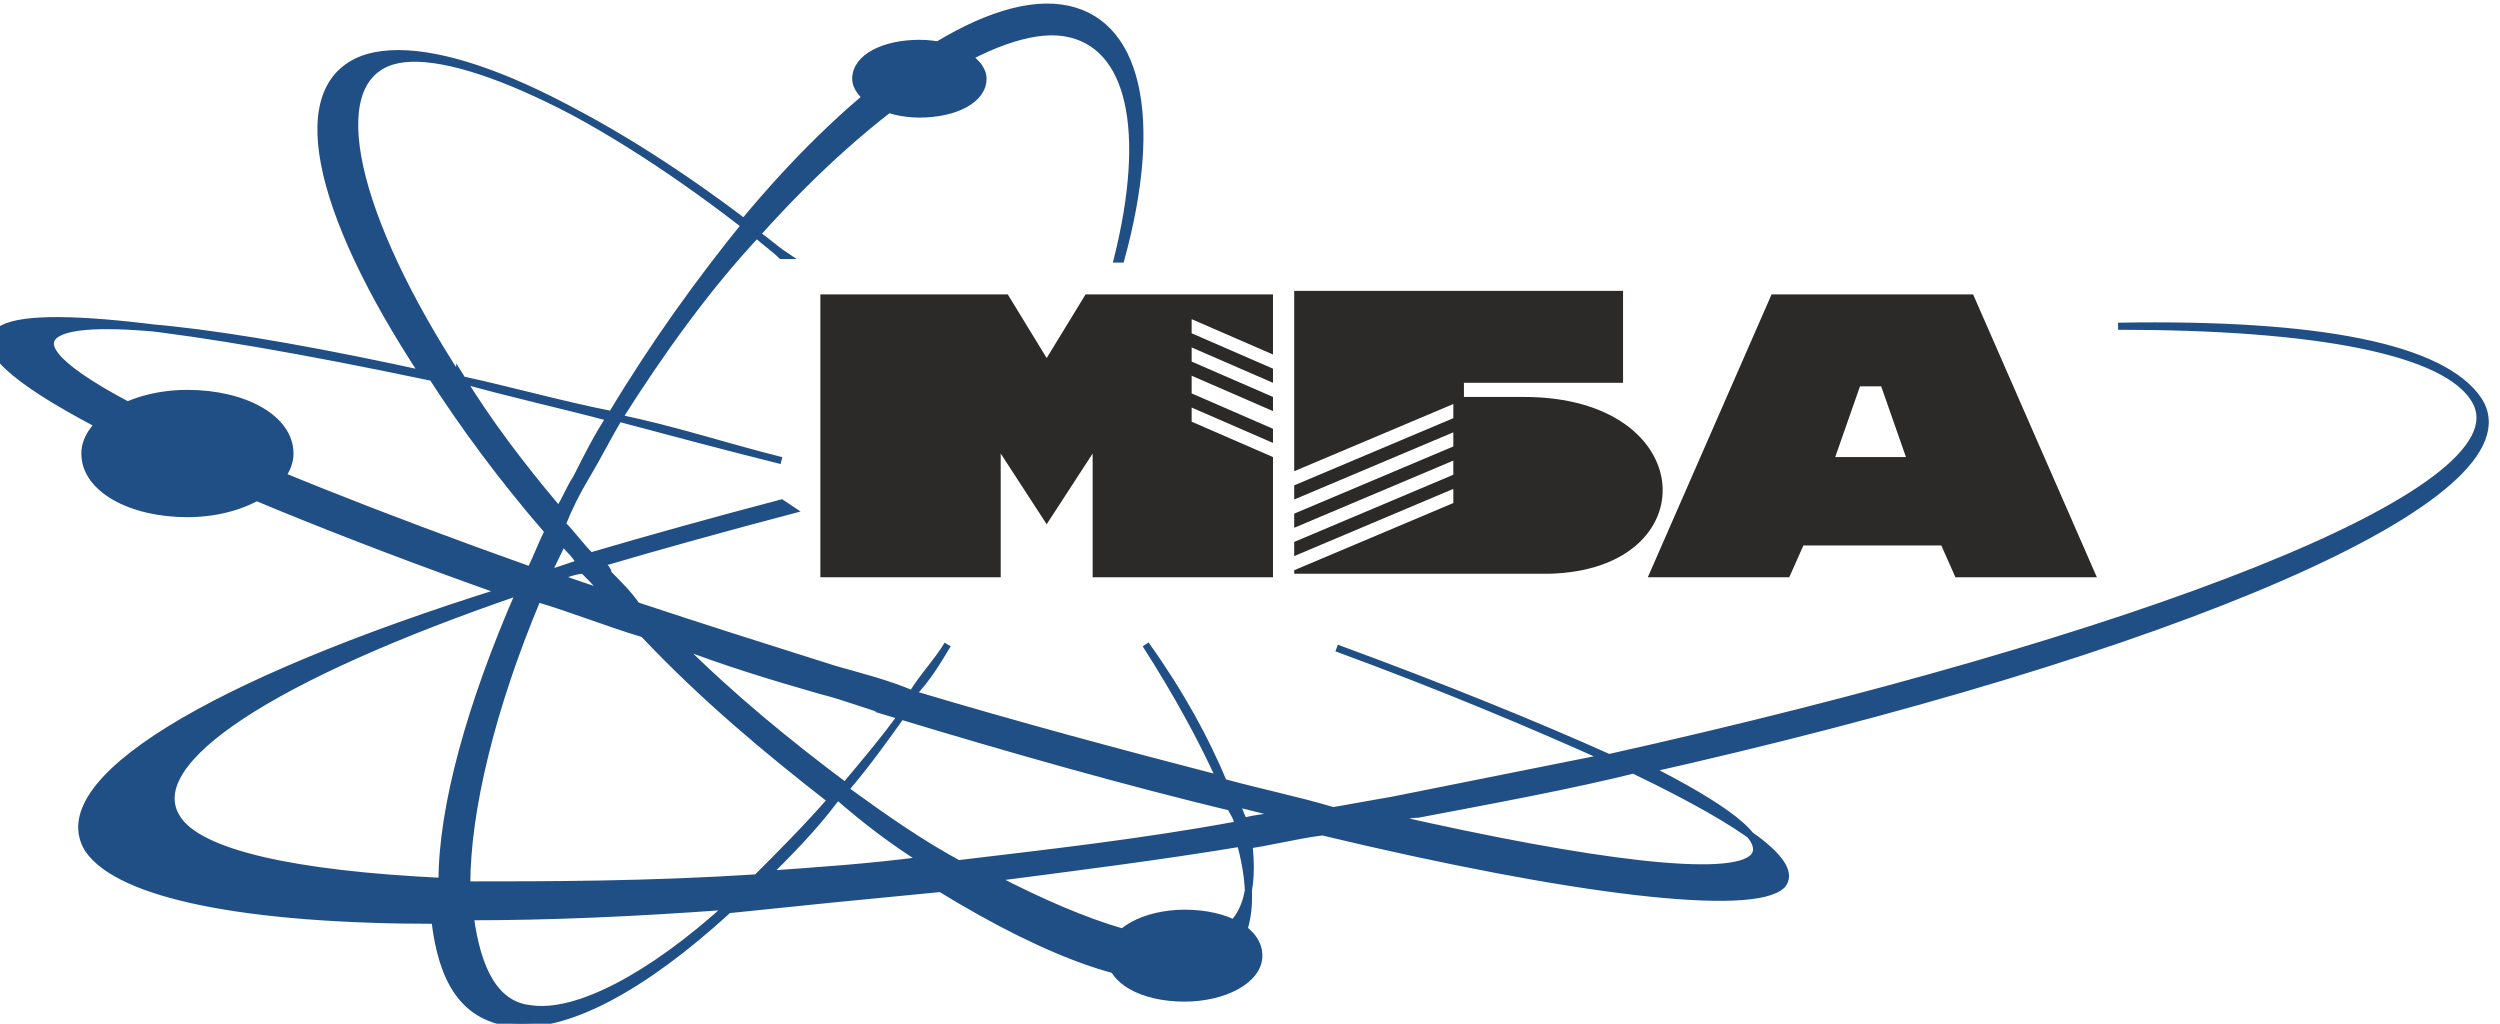 <?xml version="1.0" encoding="UTF-8"?>
<!DOCTYPE svg PUBLIC "-//W3C//DTD SVG 1.1//EN" "http://www.w3.org/Graphics/SVG/1.1/DTD/svg11.dtd">
<!-- Creator: CorelDRAW 2020 (64-Bit) -->
<svg xmlns="http://www.w3.org/2000/svg" xml:space="preserve" width="2.337cm" height="0.957cm" version="1.1" style="shape-rendering:geometricPrecision; text-rendering:geometricPrecision; image-rendering:optimizeQuality; fill-rule:evenodd; clip-rule:evenodd"
viewBox="0 0 707 289"
 xmlns:xlink="http://www.w3.org/1999/xlink"
 xmlns:xodm="http://www.corel.com/coreldraw/odm/2003">
 <defs>
  <style type="text/css">
   <![CDATA[
    .str0 {stroke:#204F85;stroke-width:2;stroke-miterlimit:22.926}
    .fil1 {fill:#2B2A29}
    .fil0 {fill:#204F85}
   ]]>
  </style>
 </defs>
 <g id="Слой_x0020_1">
  <path class="fil0 str0" d="M224 144c-19,5 -37,10 -54,15 1,1 2,2 2,3 3,3 6,6 8,9 18,6 37,12 56,18 7,2 15,4 22,7 3,-5 7,-9 10,-14l0 0c-3,5 -6,10 -10,14 30,9 60,17 87,24 -5,-11 -12,-24 -21,-38l0 0c10,14 17,27 22,39 11,3 21,5 31,8 6,-1 11,-2 17,-3 20,-4 40,-8 60,-12 -20,-9 -46,-20 -76,-31l0 0c30,11 57,22 77,31 148,-33 260,-75 245,-101 -8,-14 -45,-21 -101,-21l0 0c57,-1 92,6 102,21 17,27 -86,71 -238,105 31,15 46,26 41,32 -8,8 -59,2 -130,-15 -8,1 -15,3 -23,4 5,19 1,32 -12,36 -15,5 -42,-5 -73,-24 -21,2 -41,4 -60,6 -24,22 -46,34 -62,32 -13,-2 -19,-12 -21,-29 -53,0 -89,-7 -98,-20 -12,-19 34,-47 117,-73 -93,-33 -153,-63 -143,-73 7,-8 54,-2 121,12 -31,-47 -39,-83 -16,-90 21,-6 62,13 106,47 33,-40 68,-64 90,-61 22,3 28,31 17,71l-1 0c9,-36 4,-61 -15,-64 -19,-3 -54,20 -87,57 3,2 5,4 8,6l-1 0 0 0c-2,-2 -5,-4 -7,-6 -14,15 -27,33 -39,52 15,4 30,8 46,12l0 0c-16,-4 -31,-9 -46,-12 -3,5 -6,11 -9,16 -3,5 -5,9 -7,14 3,3 5,6 8,9 17,-5 35,-10 54,-15l0 0zm-32 38c15,15 31,28 47,40 5,-6 11,-13 16,-20 -8,-2 -15,-5 -23,-7 -14,-4 -27,-8 -40,-13zm63 20c-5,7 -10,14 -16,21 11,8 21,15 32,21 25,-3 52,-6 79,-11 0,-2 -1,-3 -2,-5 -29,-7 -61,-16 -94,-26zm95 26c1,2 1,3 2,4 3,-1 7,-1 10,-2 -4,-1 -8,-2 -12,-3zm114 -11c-20,5 -42,9 -63,13 -3,0 -5,1 -8,1 57,13 97,18 103,11 4,-5 -8,-14 -32,-26zm-314 -56c2,-4 3,-7 5,-11 -13,-15 -24,-30 -33,-44 -59,-13 -101,-18 -107,-11 -8,9 48,35 135,66zm23 -43c-15,-4 -29,-7 -43,-11 -30,-46 -39,-84 -19,-90 17,-5 58,14 100,46 -13,16 -26,34 -38,54zm-26 49l0 0c-14,32 -22,61 -22,82 -42,-2 -69,-8 -75,-18 -10,-16 27,-40 97,-64zm5 2c10,3 20,7 30,10 17,18 35,33 53,47 -7,8 -14,15 -21,22 -31,2 -59,2 -82,2 0,-21 7,-50 20,-81zm20 -1c-5,-2 -9,-3 -14,-5 2,-1 5,-2 7,-2 0,0 1,1 1,1 2,2 4,4 5,6zm-16 -6l-1 0c1,-3 3,-6 4,-9 2,2 4,4 5,6 -3,1 -6,2 -9,3zm-26 -55c14,3 28,7 43,10 -4,6 -7,12 -10,18 -2,3 -3,6 -5,9 -11,-13 -20,-25 -28,-38zm106 119c-6,8 -13,15 -19,21 14,-1 29,-2 44,-4 -8,-5 -16,-11 -24,-18zm116 12c-24,4 -48,7 -71,10 27,14 49,21 61,17 10,-3 13,-13 11,-28zm-146 18c-27,2 -51,3 -73,3 2,15 7,25 17,26 13,2 34,-9 56,-29z"/>
  <path class="fil0 str0" d="M53 111c16,0 29,7 29,17 0,9 -13,17 -29,17 -16,0 -29,-7 -29,-17 0,-9 13,-17 29,-17z"/>
  <path class="fil0 str0" d="M335 258c12,0 21,5 21,12 0,7 -10,12 -21,12 -12,0 -21,-5 -21,-12 0,-7 10,-12 21,-12z"/>
  <path class="fil0 str0" d="M260 12c10,0 18,5 18,10 0,6 -8,10 -18,10 -10,0 -18,-5 -18,-10 0,-6 8,-10 18,-10z"/>
  <path class="fil1" d="M501 83l-35 80 40 0 4 -9 39 0 4 9 40 0 -35 -80 -57 0zm26 26l5 0 7 20 -20 0 7 -20z"/>
  <path class="fil1" d="M366 82l0 51 45 -19 0 4 -45 19 0 4 45 -19 0 4 -45 19 0 4 45 -19 0 4 -45 19 0 4 45 -19 0 4 -45 19 0 1 72 0c45,-1 43,-50 -7,-50l-17 0 0 -4 45 0 0 -26 -93 0z"/>
  <polygon class="fil1" points="232,83 232,163 283,163 283,128 296,148 309,128 309,163 360,163 360,129 337,119 337,115 360,125 360,121 337,111 337,106 360,116 360,112 337,102 337,98 360,108 360,104 337,94 337,90 360,100 360,83 307,83 296,101 285,83 "/>
 </g>
</svg>
